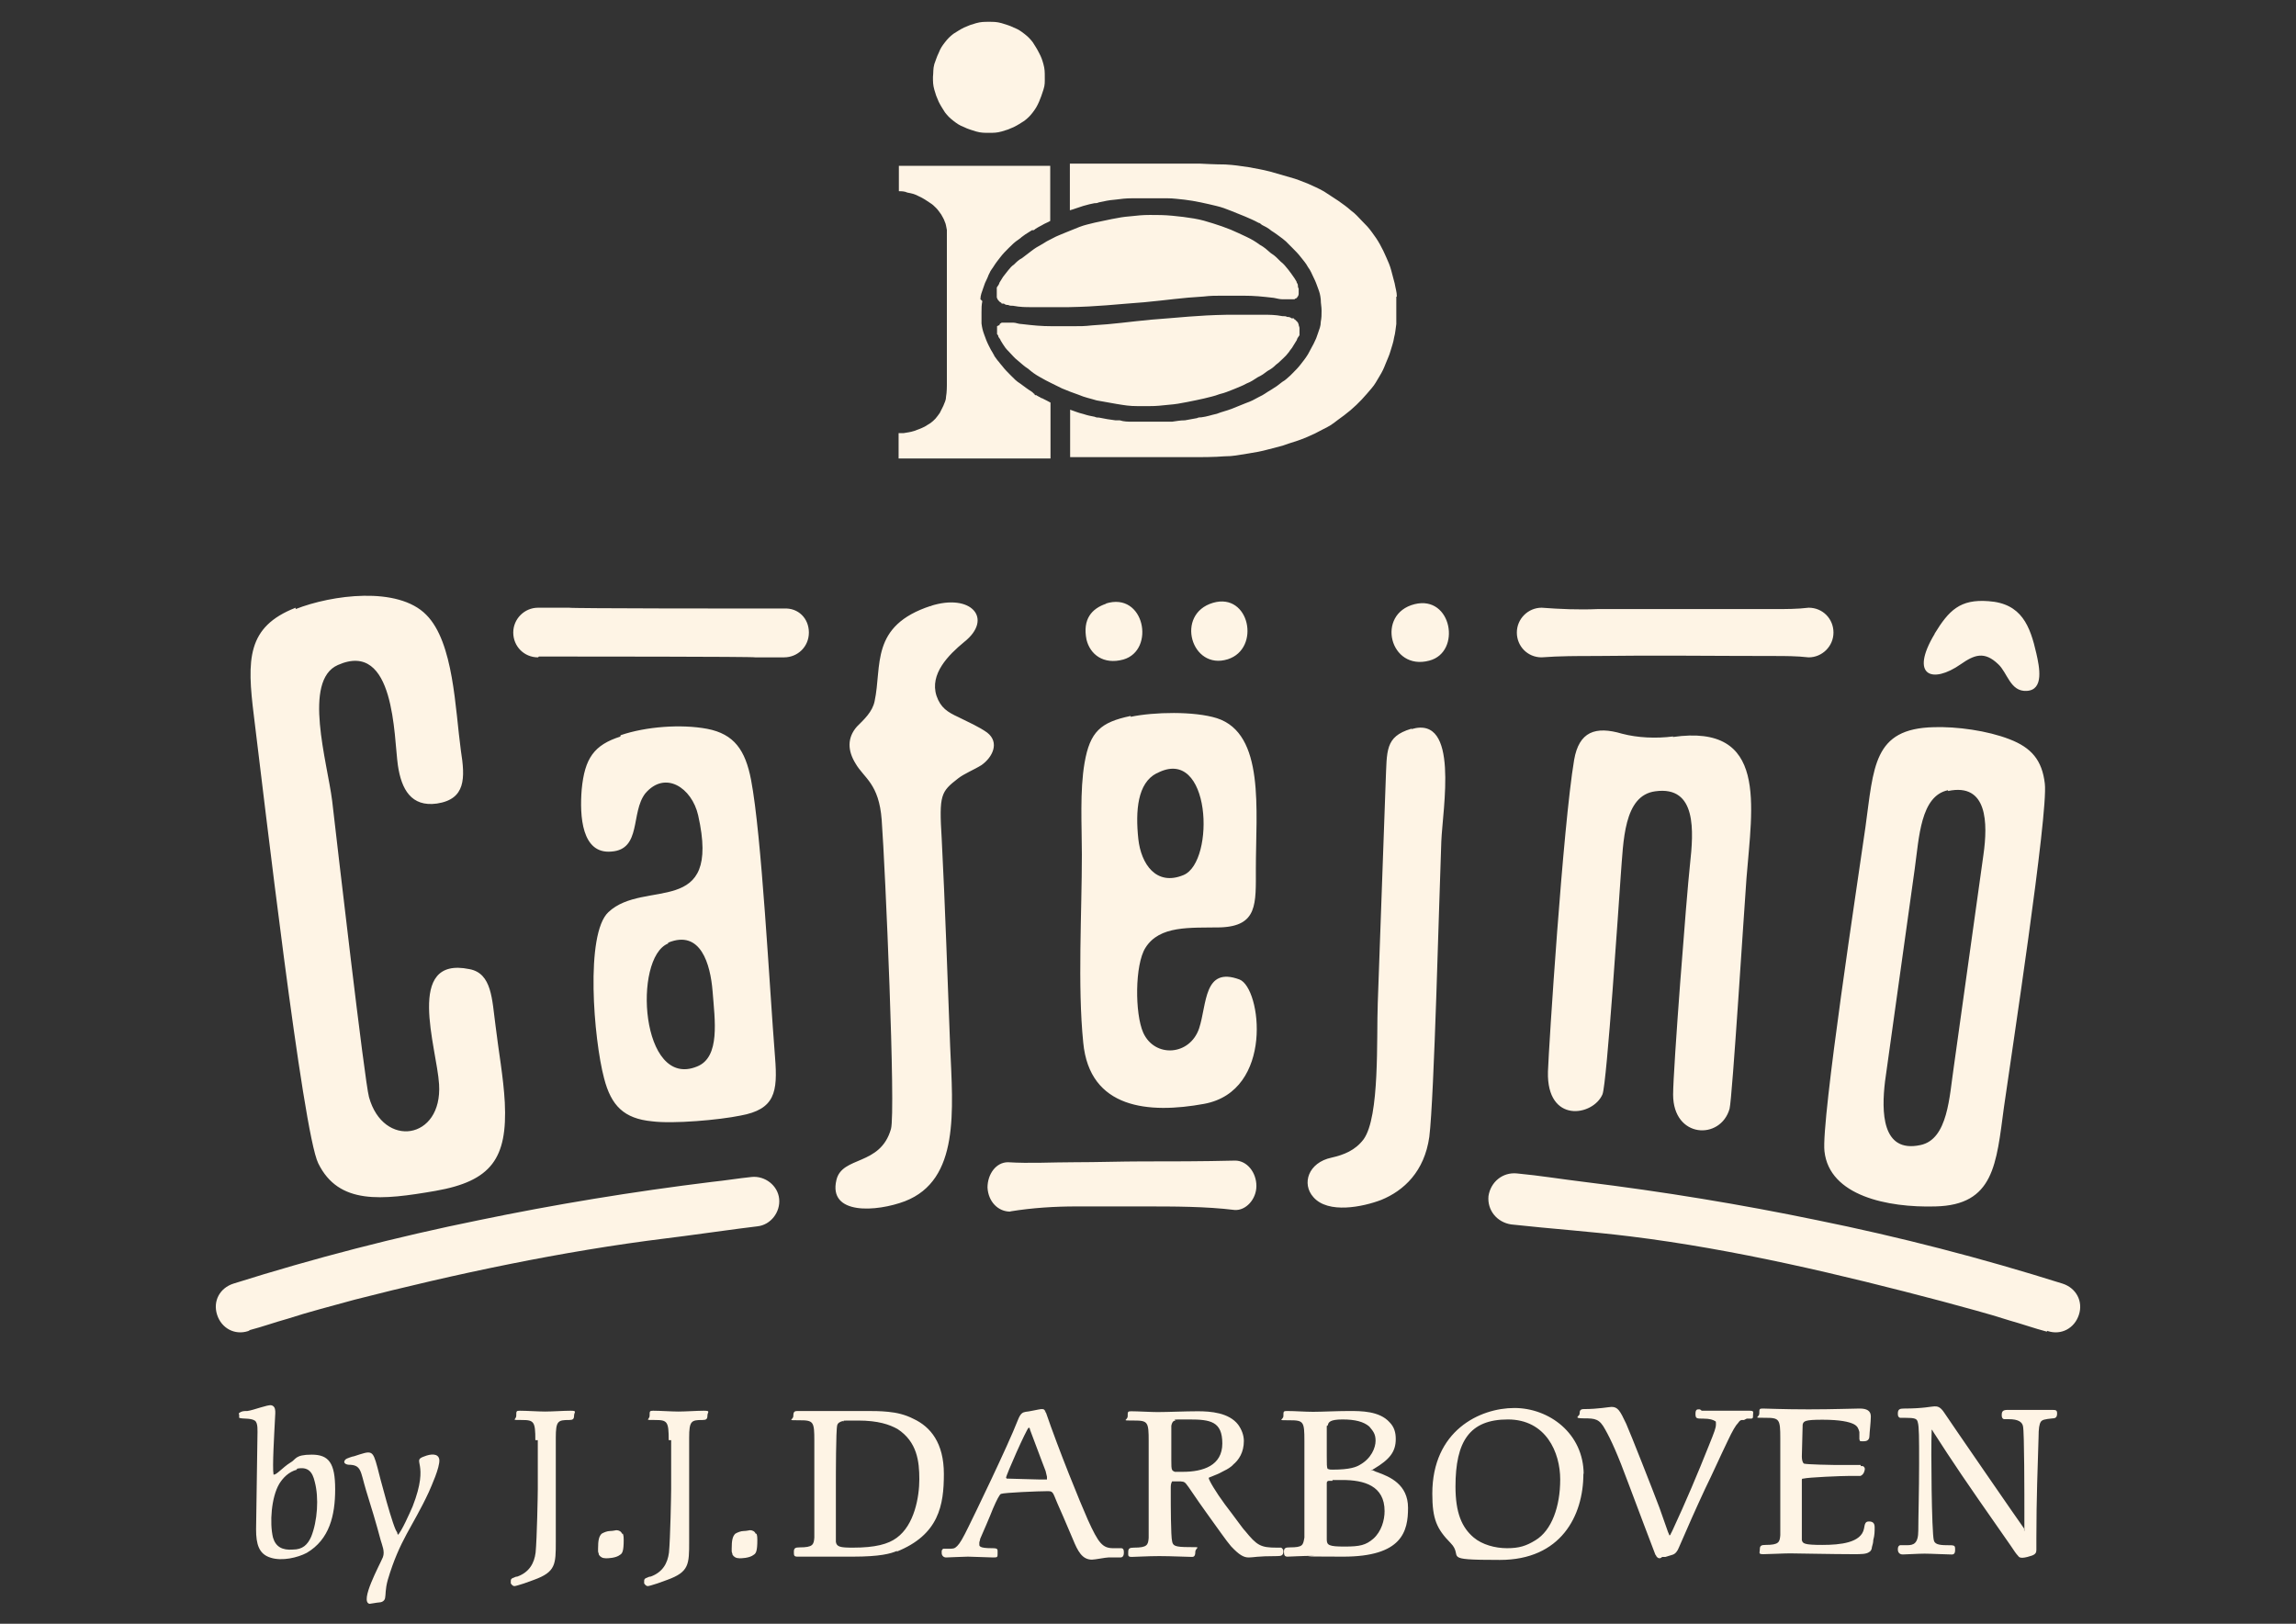 <?xml version="1.0" encoding="UTF-8"?>
<svg id="Warstwa_1" xmlns="http://www.w3.org/2000/svg" version="1.1" viewBox="0 0 841.9 595.3">
  <rect x="0" y="0" width="841.9" height="595.3" fill="#333333" stroke="none"/>
  <!-- Generator: Adobe Illustrator 30.0.0, SVG Export Plug-In . SVG Version: 2.1.1 Build 123)  -->
  <defs>
    <style>
      .st0 {
        fill: #fef4e5;
        fill-rule: evenodd;
      }
    </style>
  </defs>
  <path class="st0" d="M382.6,23.5c-.5-1.8-.8-2.6-1.6-4.1-.8-1.6-1.3-2.3-2.3-3.9-1-1.3-1.8-2.1-3.1-3.1s-2.1-1.6-3.9-2.3c-1.6-.8-2.6-1-4.4-1.6-1.8-.5-2.9-.5-4.7-.5s-2.9,0-4.7.5c-1.8.5-2.6.8-4.4,1.6-1.6.8-2.3,1.3-3.9,2.3-1.3,1-2.1,1.8-3.1,3.1-1,1.3-1.6,2.1-2.3,3.9-.8,1.6-1,2.6-1.6,4.1-.5,1.8-.3,2.9-.5,4.7,0,1.8,0,2.9.5,4.7s.8,2.6,1.6,4.4c.8,1.6,1.3,2.3,2.3,3.9,1,1.3,1.8,2.1,3.1,3.1s2.1,1.6,3.9,2.3c1.6.8,2.6,1,4.4,1.6,1.8.5,2.9.5,4.7.5s2.9,0,4.7-.5c1.8-.5,2.6-.8,4.4-1.6,1.6-.8,2.3-1.3,3.9-2.3,1.3-1,2.1-1.8,3.1-3.1,1-1.3,1.6-2.3,2.3-3.9s1-2.6,1.6-4.4.5-2.9.5-4.7,0-2.9-.5-4.7h0ZM512.2,108.8c0-1.8-.5-3.1-.8-4.9-.5-1.8-.8-2.9-1.3-4.9-.5-1.8-1-2.9-1.8-4.7-.8-1.8-1.3-2.9-2.3-4.7s-1.8-2.9-2.9-4.4c-1.3-1.8-2.1-2.6-3.6-4.1s-2.3-2.6-4.1-3.9c-1.8-1.6-2.9-2.3-4.7-3.6-2.1-1.3-3.1-2.1-5.2-3.4-2.3-1.3-3.6-1.8-6-2.9-2.6-1-3.9-1.6-6.5-2.3-2.9-.8-4.4-1.3-7.3-2.1-3.1-.8-4.7-1-7.8-1.6-3.4-.5-5.2-.8-8.6-1-3.6,0-9.1-.3-9.1-.3h-47.9v17.1c1.8-.5,2.9-1,4.9-1.6,1.8-.5,2.9-.8,4.1-1,.5,0,1,0,1.6-.3,2.3-.5,3.6-.8,6-1,2.3-.3,3.9-.5,6.2-.5h13c2.3,0,3.9.3,6.2.5,2.3.3,3.6.5,6,1s3.6.8,5.7,1.3c2.1.5,3.4,1,5.4,1.8,2.1.8,3.1,1.3,5.2,2.1,1.8.8,3.1,1.3,4.9,2.3.5,0,.8.5,1.3.8,1,.5,2.1,1,3.4,2.1,1.6,1,2.6,1.8,4.1,2.9,1,.8,1.6,1.3,2.3,2.1.3.3.8.8,1.3,1.3,1.3,1.3,2.1,2.1,3.1,3.4,1,1.3,1.8,2.1,2.6,3.6,1,1.3,1.3,2.3,2.1,3.9s1,2.3,1.6,3.9.8,2.3,1,4.1c0,1.6.3,2.6.3,4.1s0,2.6-.3,4.1c0,1.6-.5,2.6-1,4.1-.5,1.6-.8,2.3-1.6,3.9-.8,1.6-1.3,2.3-2.1,3.9-1,1.6-1.6,2.3-2.6,3.6s-1.8,2.1-3.1,3.4-.5.5-.8.8c-1,.8-1.6,1.6-2.9,2.3-1.6,1.3-2.3,1.8-4.1,2.9-1.8,1-2.6,1.8-4.4,2.6-1.8,1-2.9,1.6-4.9,2.3-2.1.8-3.1,1.3-5.2,2.1s-3.4,1-5.4,1.8c-2.3.5-3.4,1-5.7,1.3-.5,0-1,0-1.6.3-1.6.3-2.6.5-4.4.8-1.8,0-3.1.3-4.7.5h-14.5c-1.8,0-3.1,0-4.7-.5h-1.6c-2.3-.3-3.6-.5-6-1-.5,0-1,0-1.6-.3-1.6-.3-2.6-.5-4.1-1-2.1-.5-3.1-1-4.9-1.6v17.4h47.4s5.7,0,9.1-.3c3.4,0,5.2-.5,8.6-1,3.1-.5,4.9-.8,7.8-1.6s4.4-1,7.3-2.1c2.6-.8,4.1-1.3,6.5-2.3s3.6-1.6,6-2.9c2.1-1,3.4-1.8,5.4-3.4,1.8-1.3,2.9-2.1,4.7-3.6,1.8-1.6,2.6-2.3,4.1-3.9s2.3-2.6,3.6-4.1,1.8-2.6,2.9-4.4,1.6-2.9,2.3-4.7,1.3-2.9,1.8-4.7,1-2.9,1.3-4.9c.5-1.8.5-3.1.8-4.9v-10.1h0ZM359.5,109.8c0-1.6.5-2.6,1-4.1.5-1.6.8-2.3,1.6-3.9.3-.8.5-1.3.8-1.8.3-.8.8-1.3,1.3-2.1,1-1.6,1.6-2.3,2.6-3.6s1.8-2.1,3.1-3.4,2.1-2.1,3.6-3.1c.3-.3.8-.5,1-.8,1-.8,1.8-1.3,3.1-2.1,0,0,.5-.3.8-.5h.5c.3,0,.5-.3.8-.5.8-.5,1.3-.8,2.3-1.3,1.3-.8,2.1-1,3.1-1.6v-20.2h-55.5v9.3c.8,0,2.1,0,3.1.5,1.6.3,2.6.5,4.1,1.3,1.8.8,2.9,1.6,4.4,2.6.8.5,1.3,1,2.1,1.8s1,1.3,1.8,2.3c.5,1,1,1.6,1.3,2.6.5,1,.5,1.8.8,3.1v57s0,2.6-.3,4.1c0,1.3-.5,2.1-1,3.4-.5,1-.8,1.6-1.3,2.6-.5.8-1,1.3-1.6,2.1-.8.8-1,1-1.8,1.6-.8.5-1.3.8-2.1,1.3-1.6.8-2.3,1-3.9,1.6-1.6.5-2.3.5-3.9.8h-1.8v9.3h55.7v-20.5c-1-.5-1.8-1-3.1-1.6-.5,0-.8-.5-1-.5h0s-.3,0-.5-.3c0,0-.3,0-.5-.3h-.3s-.5,0-.5-.5c-.3,0-.5-.5-1-.8-1.6-1-2.6-1.8-4.1-2.9-1.6-1-2.3-1.8-3.6-3.1h0c-1.3-1.3-2.1-2.1-3.1-3.4-.5-.5-.8-1-1.3-1.6-.5-.5-1-1.3-1.6-2.1,0-.3-.5-.8-.5-1-.5-.8-1-1.6-1.6-2.9-.8-1.6-1-2.3-1.6-3.9s-.8-2.6-1-4.1v-4.1c0-1.6,0-2.6.3-4.1h0l-.8-.8ZM366.5,119.4v-.5l.3-.3.5-.3h4.4c.8,0,1.8.5,2.9.5,4.4.5,7,.8,11.4.8h7.3c2.9,0,4.4,0,7-.3,8.6-.5,13.2-1.3,21.8-2.1,10.9-.8,16.8-1.6,27.7-1.8h13.7c2.1,0,4.1,0,6.7.5.8,0,1.3,0,1.8.3.5,0,1,0,1.6.5h.8c0,.3.5.5.5.5.3.3.5.5.8.8.3.3.3.5.5,1,0,.5.3.8.3,1.3v2.6c-.5.8-.8,1-1,1.8-.5.8-.8,1.3-1.3,2.1-.5,1-1,1.3-1.6,2.3-.8,1-1.3,1.6-2.1,2.3s-1.6,1.6-2.6,2.3c-1,1-1.8,1.6-3.1,2.3-1.3,1-2.1,1.6-3.6,2.3-1.6,1-2.3,1.6-4.1,2.3-1.8,1-2.9,1.3-4.7,2.1-2.1.8-3.1,1.3-5.2,1.8-2.1.8-3.4,1-5.7,1.6-2.3.5-3.6.8-6.2,1.3s-4.1.8-6.7,1c-2.9.3-4.4.5-7.3.5h-4.1c-3.1,0-4.7-.3-7.8-.8-2.9-.5-4.4-.8-7.3-1.3-2.6-.8-4.1-1-6.7-2.1-2.3-.8-3.6-1.3-6-2.3-3.1-1.6-4.9-2.3-8-4.1-1.8-1-2.9-1.8-4.4-3.1-1.6-1-2.3-1.8-3.9-3.1-1.3-1-1.8-1.8-3.1-3.1s-1.6-1.8-2.3-2.9l-.8-1.3c0-.3-.5-.8-.8-1.3,0-.5-.3-.8-.5-1v-2.9h0l1-.5ZM365.5,107v-1.6c.5-.8.8-1,1-1.8.5-.8.8-1.3,1.3-2.1.8-1,1-1.3,1.8-2.3.8-1,1.3-1.6,2.3-2.3,1-1,1.6-1.6,2.9-2.3,1.3-1,2.1-1.6,3.4-2.6s2.3-1.6,3.6-2.3c1.6-1,2.6-1.6,4.1-2.3,1.8-1,2.9-1.3,4.7-2.1,2.1-.8,3.1-1.3,5.2-2.1s3.4-1,5.7-1.6c2.3-.5,3.9-.8,6.2-1.3,2.6-.5,4.1-.8,6.7-1,2.9-.3,4.4-.5,7.3-.5s5.2,0,8.3.3,4.7.5,7.8,1c2.9.5,4.4,1,7,1.8s3.9,1.3,6.5,2.3c2.3,1,3.6,1.6,5.7,2.6,2.1,1,3.1,1.6,4.9,2.9,1.8,1,2.6,1.8,4.1,3.1,1.6,1,2.3,1.8,3.6,3.1,1.3,1,1.8,1.8,2.9,3.1.8,1,1.3,1.8,2.1,2.9.3.5.5.8.8,1.3,0,.5.5.8.5,1.3s0,.8.3,1.3v1.8q0,.8-.5,1.3s0,.3-.5.5c0,0-.3,0-.5.3h-4.7c-.8,0-1.8-.3-2.9-.5-4.4-.5-7-.8-11.4-.8h-7.3c-2.9,0-4.4,0-7,.3-8.6.5-13.2,1.3-21.8,2.1-10.9.8-16.8,1.6-27.7,1.8h-13.7c-2.1,0-4.1,0-6.7-.5-.8,0-1.3,0-1.8-.3-.5,0-1,0-1.6-.5h-.8c0-.3-.5-.5-.5-.5-.5-.3-.5-.5-.8-.8-.3-.3-.3-.5-.5-1v-2.3h0v.5ZM108.4,222.8c-17.9,7-17.9,18.9-15.3,39.7,3.6,29,17.9,152.6,23.6,164,7.5,15.3,23.3,13.5,43,10.1,20.5-3.6,26.4-11.9,25.4-32.4-.5-9.3-2.3-18.9-3.4-28.2-1.3-9.6-1.3-19.2-9.6-20.7-23.8-4.9-11.9,28.8-11.1,42.2,1.3,20.5-20.5,23.6-25.7,4.7-1.6-5.7-11.7-93-13.5-108.6-1.8-14.3-10.9-44.1,2.1-49.8,21-9.3,20.5,26.4,22,36.8,1.3,8.8,4.9,15.3,14.3,14,10.6-1.6,10.4-9.3,8.8-19.4-2.1-15.3-2.6-39.7-12.7-49.8-10.4-10.6-34.7-7.3-47.9-2.1v-.5ZM227.6,270c-9.8,3.1-13.2,8-14.3,19.4-.8,9.8,0,23.8,10.9,22.8,11.1-.8,7-14.3,12.4-21.3,7.3-8.6,17.1-2.1,19.4,8,8.6,38.1-19.7,23.1-32.9,35.5-8.6,8-5.4,46.6-1.6,60.9,2.6,10.1,7.3,14.8,17.6,15.8,7.8,1,24.6-.5,32.4-2.1,12.7-2.3,13.7-8.6,12.7-21.3-2.1-26.4-4.9-81.4-8.8-101.8-2.1-10.9-6.2-16.8-16.1-18.7-9.6-1.8-22.5-.8-31.6,2.3l-.3.3ZM245,345.9c-13,5.2-10.1,53.6,10.6,45.1,8.6-3.4,6.5-17.1,5.7-27.5-.8-10.1-4.4-22.8-16.3-17.9v.3ZM341.4,222.1c-22.5,7.3-17.9,22-20.7,35-.8,3.9-3.9,6.7-6.5,9.3-3.6,4.1-3.4,8.8-.5,13.5,3.1,5.4,8.6,7.3,9.6,20.7,1.3,17.4,5.2,107,3.4,113.3-3.9,13.7-17.9,9.8-20,18.7-3.1,13,14.8,11.7,25.1,7.8,20.2-7.8,17.6-33.4,16.6-56.8-1-25.4-1.8-51.1-3.1-76.2-1-16.1-.3-17.1,6-22,2.3-1.8,5.7-3.1,8.6-4.9,4.1-2.9,6.7-8.3,2.1-11.9-2.9-2.1-7-3.9-10.6-5.7-3.9-1.8-6.5-3.4-8-7.8-2.6-8,4.4-15,10.1-19.7,10.9-8.6,2.6-18.1-12.4-13.2h.5ZM414.5,262.5c-10.9,2.3-14.8,5.7-16.8,17.1-1.8,10.4-1,23.1-1,33.7,0,21.3-1.6,48.2.5,68.9,2.3,24.4,24.1,26.2,44.3,22.5,25.7-4.7,21-42.5,13-45.6-13.2-4.9-11.9,9.1-14.8,17.9-3.4,10.1-16.3,10.9-20.5,1.6-3.1-7-3.1-24.9.8-31.1,5.2-8.3,16.3-7.3,27.5-7.5,13.7-.5,13-8.6,13-21.5,0-21.5,3.4-49.5-14.3-55.2-8.3-2.6-23.1-2.3-31.6-.5v-.3ZM424.1,283.5c-7,3.6-7.8,13.7-6.7,24.1,1,9.1,6.5,17.4,16.6,13.2,11.7-4.9,10.1-47.9-9.8-37.3ZM517.4,267.2c-9.6,2.9-8.8,8-9.3,19.4l-2.9,81.1c-.5,13,.8,41.7-5.2,50-3.1,4.1-7.3,5.7-11.7,6.7-8.6,1.8-11.1,9.6-6.7,14.5,5.4,6.2,18.1,3.6,24.9,1,8.3-3.4,15.8-10.4,17.6-23.1,1.8-14.5,3.6-87.6,4.4-108.3.5-12.2,6.7-46.4-10.9-41.2l-.3-.3ZM613.5,270c-6.2.8-13,.5-18.7-1-9.8-2.9-15.8-.8-17.6,9.6-4.1,24.4-9.3,105.5-9.6,114.3-.5,19.2,16.6,16.3,20,8.3,1.6-3.9,6-70.5,6.7-80.3,1-12.4,1-29.3,12.7-30.8,15.3-2.1,14,14.8,12.7,26.7-1.3,11.9-6.2,75.2-6.2,84.5,0,16.1,17.4,16.8,20.7,5.2,1-3.9,5.4-74.1,6.2-84.5,2.1-26.7,8-56.8-27-51.8h0ZM709.1,266.6c-22.3.5-22,14.5-25.1,36.8-2.6,18.4-16.3,107.6-15,118.7,1.8,16.3,23.1,20.7,40.7,20.2,21.5-.5,22.3-15.5,25.1-36.3,2.6-18.4,16.3-107.8,15-118.7-1-8.6-4.9-13.2-13-16.3-8-3.1-19.2-4.7-28-4.4h.3ZM714.3,289.7c-10.1,2.1-10.6,17.4-12.2,28.8l-10.9,78c-1.3,10.9-1.3,26.4,13,23.3,10.1-2.1,10.6-17.9,12.2-28.5l10.9-78c1.6-11.4,1.6-26.4-13-23.3v-.3ZM197.3,241c-5.2,0-9.1-4.1-9.1-9.1s4.1-9.1,9.1-9.1h11.4c0,.3,67.1.3,67.1.3h11.7c5.2-.3,9.1,3.6,9.1,8.8s-4.1,9.1-9.1,9.1h-10.6c0-.3-69.2-.3-69.2-.3h-10.1l-.3.3ZM565.3,241c-5.2,0-9.1-4.1-9.1-9.1s4.1-9.1,9.1-9.1c6.7.5,13.5.8,20.5.5h65c4.1,0,8.3,0,12.4-.5,5.2,0,9.1,4.1,9.1,9.1s-4.1,9.1-9.1,9.1c-4.4-.5-8.6-.5-13-.5-21.8,0-43.5-.3-65.3,0-6.7,0-13,0-19.7.5h0ZM518.7,221.5c-14.3,3.6-9.1,24.6,5.4,20.7,11.9-3.1,8.3-24.1-5.4-20.7ZM444.8,221c-14,4.1-8,24.9,5.4,20.7,12.2-3.9,8-24.6-5.4-20.7ZM405.7,221.3c-5.4,1.8-8.8,5.7-7.3,13.2,1.3,5.4,6.2,9.3,13.5,7.3,11.9-3.4,7.8-25.1-6.5-20.5h.3ZM709.4,232.4c-9.3,15.5-.8,18.4,9.6,11.1,4.9-3.4,8.6-4.9,13.7,0,3.4,3.1,4.4,10.1,10.4,9.8,6.5-.3,4.7-8.8,3.6-13.7-2.3-10.1-5.4-18.4-17.6-19.2-10.4-.8-14.5,3.4-19.7,11.9h0ZM91,488c-4.9,1.6-9.8-1-11.4-6s1-9.8,6-11.4c29.5-9.3,59.6-17.1,90.2-23.3,27.5-5.7,56-10.4,85.3-14,4.9-.5,9.6-1.3,14.5-1.8s9.6,3.1,10.1,8c.5,4.9-3.1,9.6-8,10.1-4.7.5-28.8,3.9-33.4,4.4-38.1,4.7-77.2,13-114.3,22.5-8.3,2.3-16.6,4.4-24.6,7-4.7,1.3-9.1,2.9-13.7,4.1l-.5.3ZM750.9,488c4.9,1.6,9.8-1,11.4-6,1.6-4.9-1-9.8-6-11.4-29.5-9.3-59.6-17.1-90.2-23.3-27.5-5.7-56-10.4-85.3-14-8.3-1-16.1-2.3-24.6-3.1-5.2-.5-9.6,3.1-10.4,8.3-.5,5.2,3.1,9.6,8.3,10.4,14.5,1.6,29.3,2.6,43.8,4.4,38.1,4.7,77.2,14,114.3,23.8,8.3,2.3,16.6,4.4,24.6,7,4.7,1.3,9.1,2.9,13.7,4.1l.3-.3ZM370.4,444.2c-4.4,0-8-3.6-8.3-8.8,0-4.9,3.1-9.3,7.5-9.3,8,.5,16.1,0,24.4,0s17.4-.3,24.4-.3c10.9,0,22.3,0,34.5-.3,4.4,0,7.8,4.4,7.8,9.3s-3.9,9.1-8,8.8c-10.6-1.3-22-1.3-33.9-1.3h-24.1c-7.8,0-16.1.5-24.1,1.8h0ZM87.7,518.5v1.3c1.3.5,4.1,0,5.7,1,1.3.8,1,3.9,1,5.7l-.5,34.2c0,5.4,1,9.1,5.4,10.4,4.1,1.3,9.8,0,13.2-1.8,8.3-4.9,10.4-13.7,10.4-23.3s-2.3-12.7-8.6-12.7-5.7,1.8-7.8,2.9c-2.9,1.8-5.2,4.7-6.2,4.4-.5-2.6.3-15.5.5-19.7,0-2.3.8-5.2-1.3-5.7-1.3-.3-6.5,1.8-8.8,2.1-1.3,0-2.1,0-3.1.8v.5ZM108.9,538.8c-3.1.8-5.2,3.1-6.5,5.2-2.9,4.9-3.6,14.3-2.3,19.7,1,3.4,3.4,4.7,7.3,4.4,3.6,0,5.4-1.8,6.7-4.7,2.3-5.7,2.9-14.3,1.3-20.2-.8-3.4-2.3-5.7-6.7-4.7l.3.3ZM196.3,527.9c0-6.7-.5-7.3-4.9-7.3s-2.1,0-2.1-1.6,0-1.8,1.3-1.8c2.6,0,6.7.3,9.3.3s6.7-.3,9.3-.3,1.3.5,1.3,1.8-.5,1.6-1.8,1.6c-4.1,0-4.9.3-4.9,6.5v38.1c0,8.3,0,11.1-8,14-.8.3-2.3.8-3.6,1.3-1.6.5-3.1,1-3.6,1s-1-.5-1.3-1v-1c0-.5.3-.8.8-1,.3,0,.8-.5,1.6-.5,4.4-1.6,6.2-4.9,6.7-8.8.5-5.2.8-21.3.8-23.3v-17.9h-.8ZM228.4,562.3c.3.8.3,1.6.3,2.3,0,4.1-.5,4.9-1.3,5.4-1.6,1.3-4.7,1.3-5.2,1.3-1.3,0-2.1-.5-2.6-1.3,0-.5-.3-.8-.3-1.3v-1c0-2.9.3-4.4,1.3-5.4.8-.5,2.1-1,3.1-1s2.1-.3,2.3-.3c1,0,1.8.5,2.1,1.3h.3ZM245.2,527.9c0-6.7-.5-7.3-4.9-7.3s-2.1,0-2.1-1.6,0-1.8,1.3-1.8c2.6,0,6.7.3,9.3.3s6.7-.3,9.3-.3,1.3.5,1.3,1.8-.5,1.6-1.8,1.6c-4.1,0-4.9.3-4.9,6.5v38.1c0,8.3,0,11.1-8,14-.8.3-2.3.8-3.6,1.3-1.6.5-3.1,1-3.6,1s-1-.5-1.3-1v-1c0-.5.3-.8.8-1,.3,0,.8-.5,1.6-.5,4.4-1.6,6.2-4.9,6.7-8.8.5-5.2.8-21.3.8-23.3v-17.9h-.8ZM277.4,562.3c.3.8.3,1.6.3,2.3,0,4.1-.5,4.9-1.3,5.4-1.6,1.3-4.7,1.3-5.2,1.3-1.3,0-2.1-.5-2.6-1.3,0-.5-.3-.8-.3-1.3v-1c0-2.9.3-4.4,1.3-5.4.8-.5,2.1-1,3.1-1s2.1-.3,2.3-.3c1,0,1.8.5,2.1,1.3h.3ZM328.9,568.6c-2.3,1-6.2,2.1-16.3,2.1h-20.2c-1.3,0-1.3-.5-1.3-1.8s.5-1.6,2.1-1.6c4.9,0,5.2-1,5.4-3.6v-35.5c0-7-.3-7.5-5.4-7.5s-2.3,0-2.3-1.6.5-1.8,1.6-1.8h25.4c2.1,0,4.9,0,7.8.3,3.1.3,6.2,1,9.3,2.6,6.2,2.9,11.1,8.8,11.1,20.2s-1.8,22.3-17.4,28.5l.3-.3ZM309.3,520.9h0c-1.3.3-2.1.8-2.3,1.6-.5,1.6-.5,18.4-.5,22.3v20.5c.3,1.8,1.6,2.1,6.2,2.1,8.3,0,13-1.3,16.1-3.6,6.5-4.7,8.3-15,8.3-21.5s-.8-13.7-8-18.4c-2.9-1.6-7-3.1-14.5-3.1s-4.1,0-5.7.3h.5ZM383.4,517.5c4.9,14.3,12.7,33.4,15.5,39.7,3.9,8.6,5.4,10.4,9.3,10.4h2.9c1,0,1,1,1,1.6,0,1.3-.5,1.8-1.3,1.8h-4.4c-1,0-4.9.8-6,.8-3.6,0-5.2-3.1-7-7.5-3.4-8-4.1-9.6-5.7-13.2-1-2.3-1.3-3.4-1.8-3.9s-.8-.5-2.1-.5c-2.9,0-15.5.5-16.8,1q-.8.5-2.9,5.4c-1,2.6-3.9,9.3-4.7,11.1,0,.5-.3,1-.3,1.3v.8c0,.3,0,.5.5.8.5.3,1.8.5,4.1.5s2.1.3,2.1,1.8,0,1.6-1.6,1.6-7.5-.3-9.3-.3-7,.3-8,.3-1.6-.8-1.6-1.6,0-.5,0-.8.3-.5.5-.8h2.1c1.6,0,2.1,0,3.1-1,1-1,2.1-2.9,4.1-7,1.8-3.6,14.5-29.8,18.1-39.1,1-2.6,1.8-2.9,2.9-3.1.8,0,5.2-1,5.7-1,.8,0,1.3,0,1.6,1.3h0l-.3-.3ZM369.1,542.1h.8c1.6,0,8.8.3,10.9.3h3.1v-1l-.5-2.1-1.3-3.4-4.4-11.7c0-.5-.3-.8-.5-.8-.8.5-8.3,17.4-8.3,18.4h0l.3.3ZM452.3,536.9c-1,1-2.3,1.8-3.4,2.3-1,.5-1.8,1-2.6,1.3-1.8.8-2.6,1-3.1,1.3,0,.8,2.6,5.2,6,9.8,3.4,4.4,6.7,9.1,7.3,9.6,4.4,5.4,5.7,6.2,11.7,6.2h1.6c.5.3.8.8.8,1.3,0,1.6-.8,1.8-2.3,1.8-7.5,0-8.6.5-10.4.5s-3.4-.8-6.5-4.1c-1.6-1.8-5.4-7.3-9.1-12.4s-6.7-9.8-7.3-10.4c-.8-1-1.3-1-3.4-1s-1.3,0-1.8,0c-.5.8-.5,1.6-.5,2.6v2.6c0,2.6,0,15,.5,16.8.3,1.6,1,2.1,6.2,2.1s2.3,0,2.3,1.8-.8,1.8-1.3,1.8c-1.6,0-7.5-.3-11.9-.3s-8.6.3-10.1.3-1.3-.5-1.3-1.8.5-1.6,2.1-1.6c4.9,0,5.2-1,5.4-3.6v-35.5c0-7-.3-7.5-5.4-7.5s-2.3,0-2.3-1.6,0-1.8,1.3-1.8c2.3,0,7.3.3,9.6.3,3.9,0,10.1-.3,14.8-.3s11.4.5,14.8,4.9c1.3,1.8,2.1,3.9,2.1,6,0,4.1-1.8,7-4.1,8.8h0l.5-.3ZM430.5,520.9h0c-.5.3-.8.8-1,1.8v12.7c0,1.6,0,3.1.3,3.4,0,.3.3.5,1,.8h2.9c7.5,0,14.5-2.3,14.5-10.4s-4.4-8.8-12.2-8.8-4.4,0-5.2.5h-.3ZM503.1,539c.5,0,1,.5,2.1.8,4.4,1.6,11.1,4.4,11.1,13s-2.1,17.9-23.8,17.9-8.8-.3-10.6-.3c-4.4,0-8.8.3-9.8.3s-1.3-.5-1.3-1.8.5-1.6,2.1-1.6c4.9,0,4.9-.8,5.4-3.6v-35.5c0-7-.3-7.5-5.4-7.5s-2.3,0-2.3-1.6,0-1.8,1.3-1.8c3.1,0,6.5.3,9.6.3s8.8-.3,13.2-.3,11.1,0,14.8,4.1c1.8,1.8,2.3,3.9,2.3,6.2,0,4.7-2.3,7.5-8,10.9l-1.3.8h0l.8-.3ZM486.5,522.7h0v11.1c0,2.9,0,4.1.3,4.7.8.3,1,.3,1.8.3,6.5,0,8.8-1,10.1-1.8,4.1-2.3,5.7-6.2,5.7-8.8s-1-3.6-2.3-5.2c-2.1-1.8-5.2-2.6-9.8-2.6s-5.2,1-5.4,2.1h0l-.3.3ZM488.6,542.9h-1.3c-.5,0-.8.3-.8.8v20.7c0,2.1.8,2.6,6.5,2.6s7.8-.5,10.6-2.9c2.9-2.6,4.1-6.7,4.1-10.1,0-9.3-7.5-11.4-15.5-11.4s-2.9,0-3.6,0h0v.3ZM580.6,540.3c0,15.5-8.3,31.6-30.6,31.6s-13-1-18.1-6.2-6.7-8.8-6.7-18.1c0-23.1,17.4-31.4,30.1-31.4s25.4,9.3,25.4,24.4h0v-.3ZM533.7,545h0c0,9.6,2.3,15,6.7,18.7,3.1,2.6,7.8,3.9,12.2,3.9s7-.8,10.4-2.9c6-3.6,9.1-12.4,9.1-22.3s-5.2-22-19.2-22-19.2,8-19.2,24.6h0ZM623.9,517.2h17.6c1.8,0,1.3.5,1.3,1.6s0,1-.5,1.3h-1.8l-1,.5h-.8c-.5,0-1,.5-1.3,1-1,1-2.1,2.9-3.9,6.7-2.9,6-5.4,11.7-8.3,17.6-3.4,7.3-6.5,14.3-9.6,21.5-.5,1.3-1.3,2.3-2.3,2.6l-2.6.8h-1.3c0,.3-.8.5-.8.5-.8,0-1-.5-1.3-.8,0,0,0-.3-.3-.5-3.6-9.6-4.4-11.4-9.8-25.9-4.1-11.1-6.5-16.3-8.6-20-2.1-3.9-3.6-4.1-7.8-4.1s-1.6-.8-1.6-1.6c0-1.3.3-1.8,1.6-1.8,5.2,0,9.3-.8,10.1-.8,2.3,0,3.1,1.3,5.4,6.2,1.6,3.6,9.8,24.4,12.2,30.8,1,2.9,2.1,6,3.1,8.8.3.8.5,1,.5,1.3.3,0,.5-.3.5-.5.3-.5.5-1,.8-1.6,4.7-10.1,9.1-20.5,13.2-30.8,2.1-5.2,2.6-6.5,2.6-7.8s0-1-.5-1.3-1.6-.8-4.1-.8-2.9,0-2.9-1.8.8-1.6,1.6-1.6l.5.3ZM682.2,537.5h.8c.3,0,.8.5.8,1s-.3,2.1-1.6,2.6h-3.9c-2.9,0-15.3.5-17.1,1-.3,0-.5,0-.5.5v22c.3,1.3.8,1.8,7.5,1.8s14.3-.8,15.3-6c.3-1.8.5-2.6,1.8-2.6s2.1.5,2.1,2.1,0,2.9-.5,4.7c0,1-.3,1.8-.5,2.6,0,.8-.5,1.6-1,1.8-1,.8-3.1.8-5.7.8-7.8,0-20.7-.3-23.3-.3s-7.8.3-9.8.3-1.3-.5-1.3-1.8.5-1.6,2.1-1.6c4.9,0,5.2-1,5.4-3.6v-35.5c0-7-.3-7.5-5.4-7.5s-2.3,0-2.3-1.6,0-1.8,1.3-1.8,7.5.3,16.8.3,16.1-.3,18.7-.3,4.1.8,4.1,2.9-.5,6-.5,7-.3,2.1-2.1,2.1-1.3,0-1.6-.8v-2.6c-.3-1-.5-2.1-2.1-2.9-1.6-.8-4.9-1.6-11.4-1.6s-7,.5-7.3,1.8c0,1-.3,10.4-.3,11.7s.3,2.3.8,2.6c1,.3,10.1.5,11.7.5h9.1v.3ZM742.3,561.3v-7c0-5.7,0-29.3-.5-31.4-.3-1.6-1.8-2.6-5.2-2.6h-1.8c-.8-.3-.8-1-.8-1.6,0-1.3.5-1.8,2.1-1.8h16.1c1.6,0,2.1,0,2.1,1.3s-.5,1.8-1.6,1.8c-2.9.3-3.9.5-4.4,1.3s-.8,2.3-.8,5.7c-.3,10.4-.8,22.3-.8,36.8s0,1.8,0,3.1v1.3c0,1-.3,1.6-1.6,2.1-.8.3-2.6.8-3.4.8s-1.3,0-1.8-.8c-.5-.5-1.3-1.6-2.6-3.6-6.5-9.3-17.1-24.4-23.3-33.9l-5.2-8c0-.3-.5-.5-.5-.8v.8c-.3,6,0,37.3.8,39.9.3,1.3,1.6,1.8,4.7,1.8s3.1,0,3.1,1.8-1,1.6-1.6,1.6c-1.6,0-7.3-.3-9.6-.3s-7,.3-8,.3c-1.6,0-1.8-1.3-1.8-1.8s0-1.3.8-1.6h2.6c2.3,0,4.1-.5,4.1-5.4s.3-14.8.3-24.4,0-13.7-.5-15.3c-.3-1.3-1-1.6-4.7-1.6h-1.8c-.8-.3-.8-1-.8-1.6,0-1.6.8-1.8,2.3-1.8,7,0,10.1-.8,11.1-.8s2.1,0,3.6,2.3c.8,1.3,28.5,41.5,29.3,42.5h0v.8ZM145.7,561.8c-1.3-.5-6.7-21.3-7.3-23.8-1.8-6.7-2.1-6.2-8.6-4.1-.5,0-2.6.8-2.9,1-1,.8-1,1.8.8,2.1,4.9,0,4.4,2.3,6.5,9.3,1.8,5.7,3.9,12.7,5.4,18.4.5,1.8,1.6,4.1.8,6.2-1.3,3.1-8.6,16.3-4.9,17.1.3,0,2.9-.5,3.4-.5,1,0,2.1-.5,2.3-1.6.3-1.3,0-3.1,1-6.7,4.4-14.8,9.1-19.4,15-32.1,1-2.3,4.1-9.1,3.9-11.9-.3-2.6-3.4-2.1-5.4-1.3-5.2,1.8,2.1,1.8-4.4,18.4-1,2.3-4.1,9.3-5.4,10.4l-.3-.8Z"/>
</svg>